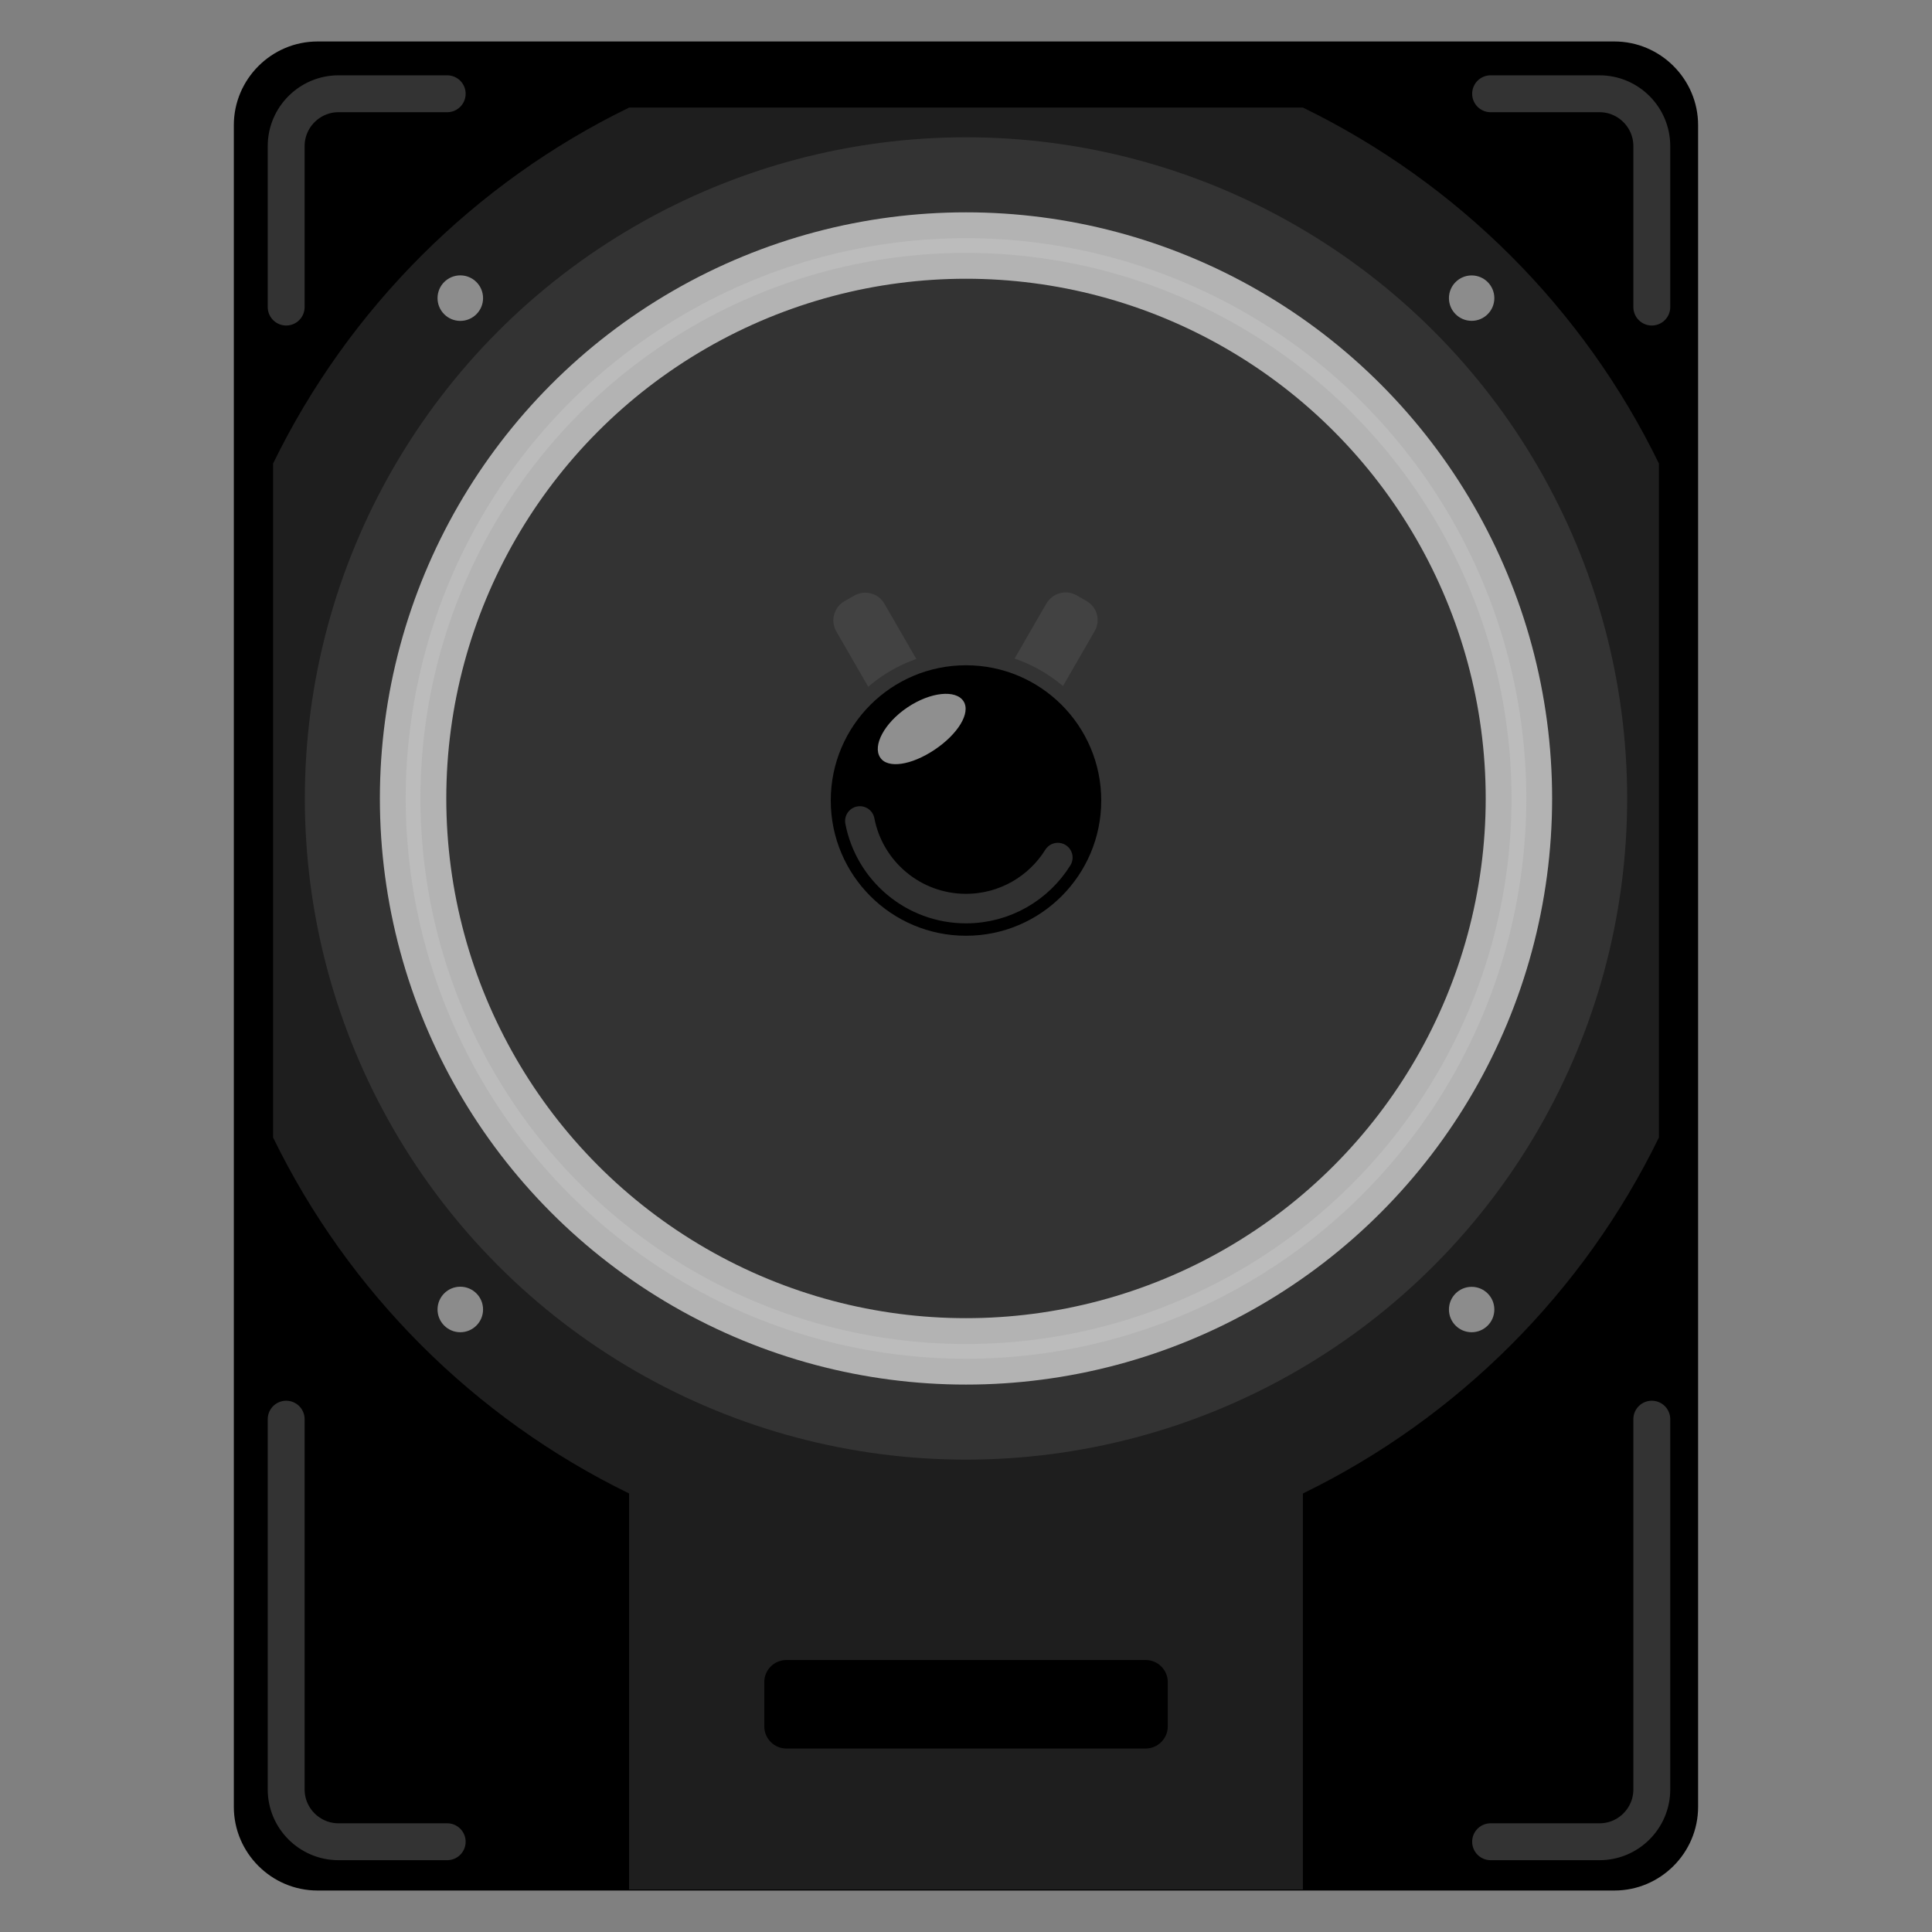 <?xml version="1.0" encoding="utf-8"?>
<!-- Generator: Adobe Illustrator 14.0.0, SVG Export Plug-In . SVG Version: 6.00 Build 43363)  -->
<!DOCTYPE svg PUBLIC "-//W3C//DTD SVG 1.1//EN" "http://www.w3.org/Graphics/SVG/1.1/DTD/svg11.dtd">
<svg version="1.1"
	 id="svg2" xmlns="http://www.w3.org/2000/svg" xmlns:xlink="http://www.w3.org/1999/xlink" x="0px" y="0px" width="32px" height="32px"
	 viewBox="0 0 32 32">
<rect x="0" y="0" width="32" height="32" fill="#808080" stroke="none"/>
<g id="icon">
	<g>
		<g>
			<path d="M28.126,29.927c0,0.763-0.624,1.386-1.386,1.386H5.259c-0.762,0-1.386-0.623-1.386-1.386V2.073
				c0-0.762,0.624-1.386,1.386-1.386H26.74c0.762,0,1.386,0.624,1.386,1.386V29.927z"/>
			<g>
				<g>
					<path fill="#1E1E1E" d="M27.477,7.678c-1.246-2.563-3.33-4.646-5.896-5.896H10.419C7.855,3.031,5.772,5.114,4.523,7.678V18.84
						c1.249,2.564,3.332,4.646,5.896,5.896h11.163c2.563-1.25,4.646-3.332,5.895-5.896V7.678z"/>
					<rect x="10.419" y="24.699" fill="#1E1E1E" width="11.161" height="6.597"/>
					<g>
						<circle fill="#333333" cx="16" cy="13.225" r="10.951"/>
						<circle fill="none" stroke="#B3B3B3" stroke-width="1.1" cx="16" cy="13.225" r="9.158"/>
						<circle fill="none" stroke="#BCBCBC" stroke-width="0.244" cx="16" cy="13.225" r="9.158"/>
						<g>
							<g>
								<path fill="#424242" d="M18.13,10.455c0.103-0.175,0.043-0.4-0.133-0.5l-0.162-0.093c-0.176-0.102-0.399-0.042-0.503,0.133
									l-0.807,1.397l0.799,0.46L18.13,10.455z"/>
								<path fill="#424242" d="M14.649,10c-0.101-0.176-0.326-0.235-0.5-0.135l-0.163,0.093c-0.175,0.102-0.235,0.326-0.134,0.501
									l0.807,1.398l0.797-0.46L14.649,10z"/>
							</g>
							<g>
								<g>
									<circle fill="none" stroke="#333333" stroke-width="0.489" cx="16" cy="13.259" r="2.24"/>
									<circle cx="16" cy="13.259" r="2.24"/>
								</g>
								<path fill="none" stroke="#FFFFFF" stroke-width="0.489" stroke-linecap="round" stroke-opacity="0.19" d="M17.521,14.204
									c-0.316,0.507-0.879,0.845-1.521,0.845c-0.873,0-1.6-0.625-1.758-1.451"/>
								<path opacity="0.56" fill="#FFFFFF" enable-background="new    " d="M15.959,11.615c0.125,0.195-0.098,0.549-0.481,0.804
									c-0.382,0.256-0.78,0.318-0.901,0.125c-0.127-0.196,0.072-0.571,0.454-0.828C15.413,11.46,15.833,11.419,15.959,11.615z"/>
							</g>
						</g>
					</g>
					<g>
						<circle fill="#8C8C8C" cx="7.624" cy="4.938" r="0.377"/>
						<circle fill="#8C8C8C" cx="24.375" cy="4.938" r="0.376"/>
						<circle fill="#8C8C8C" cx="7.624" cy="21.689" r="0.377"/>
						<circle fill="#8C8C8C" cx="24.375" cy="21.69" r="0.376"/>
					</g>
				</g>
			</g>
		</g>
		<path d="M19.342,28.594c0,0.203-0.165,0.367-0.367,0.367h-5.949c-0.203,0-0.367-0.164-0.367-0.367v-0.734
			c0-0.201,0.164-0.365,0.367-0.365h5.949c0.202,0,0.367,0.164,0.367,0.365V28.594z"/>
	</g>
	<path fill="none" stroke="#333333" stroke-width="0.611" stroke-linecap="round" d="M4.74,5.086V2.419
		c0-0.477,0.39-0.866,0.866-0.866h1.801"/>
	<path fill="none" stroke="#333333" stroke-width="0.611" stroke-linecap="round" d="M27.359,5.086V2.419
		c0-0.477-0.389-0.866-0.865-0.866h-1.805"/>
	<path fill="none" stroke="#333333" stroke-width="0.611" stroke-linecap="round" d="M27.359,23.506v6.133
		c0,0.478-0.389,0.866-0.865,0.866h-1.805"/>
	<path fill="none" stroke="#333333" stroke-width="0.611" stroke-linecap="round" d="M4.74,23.506v6.133
		c0,0.478,0.39,0.866,0.866,0.866h1.801"/>
</g>
</svg>
